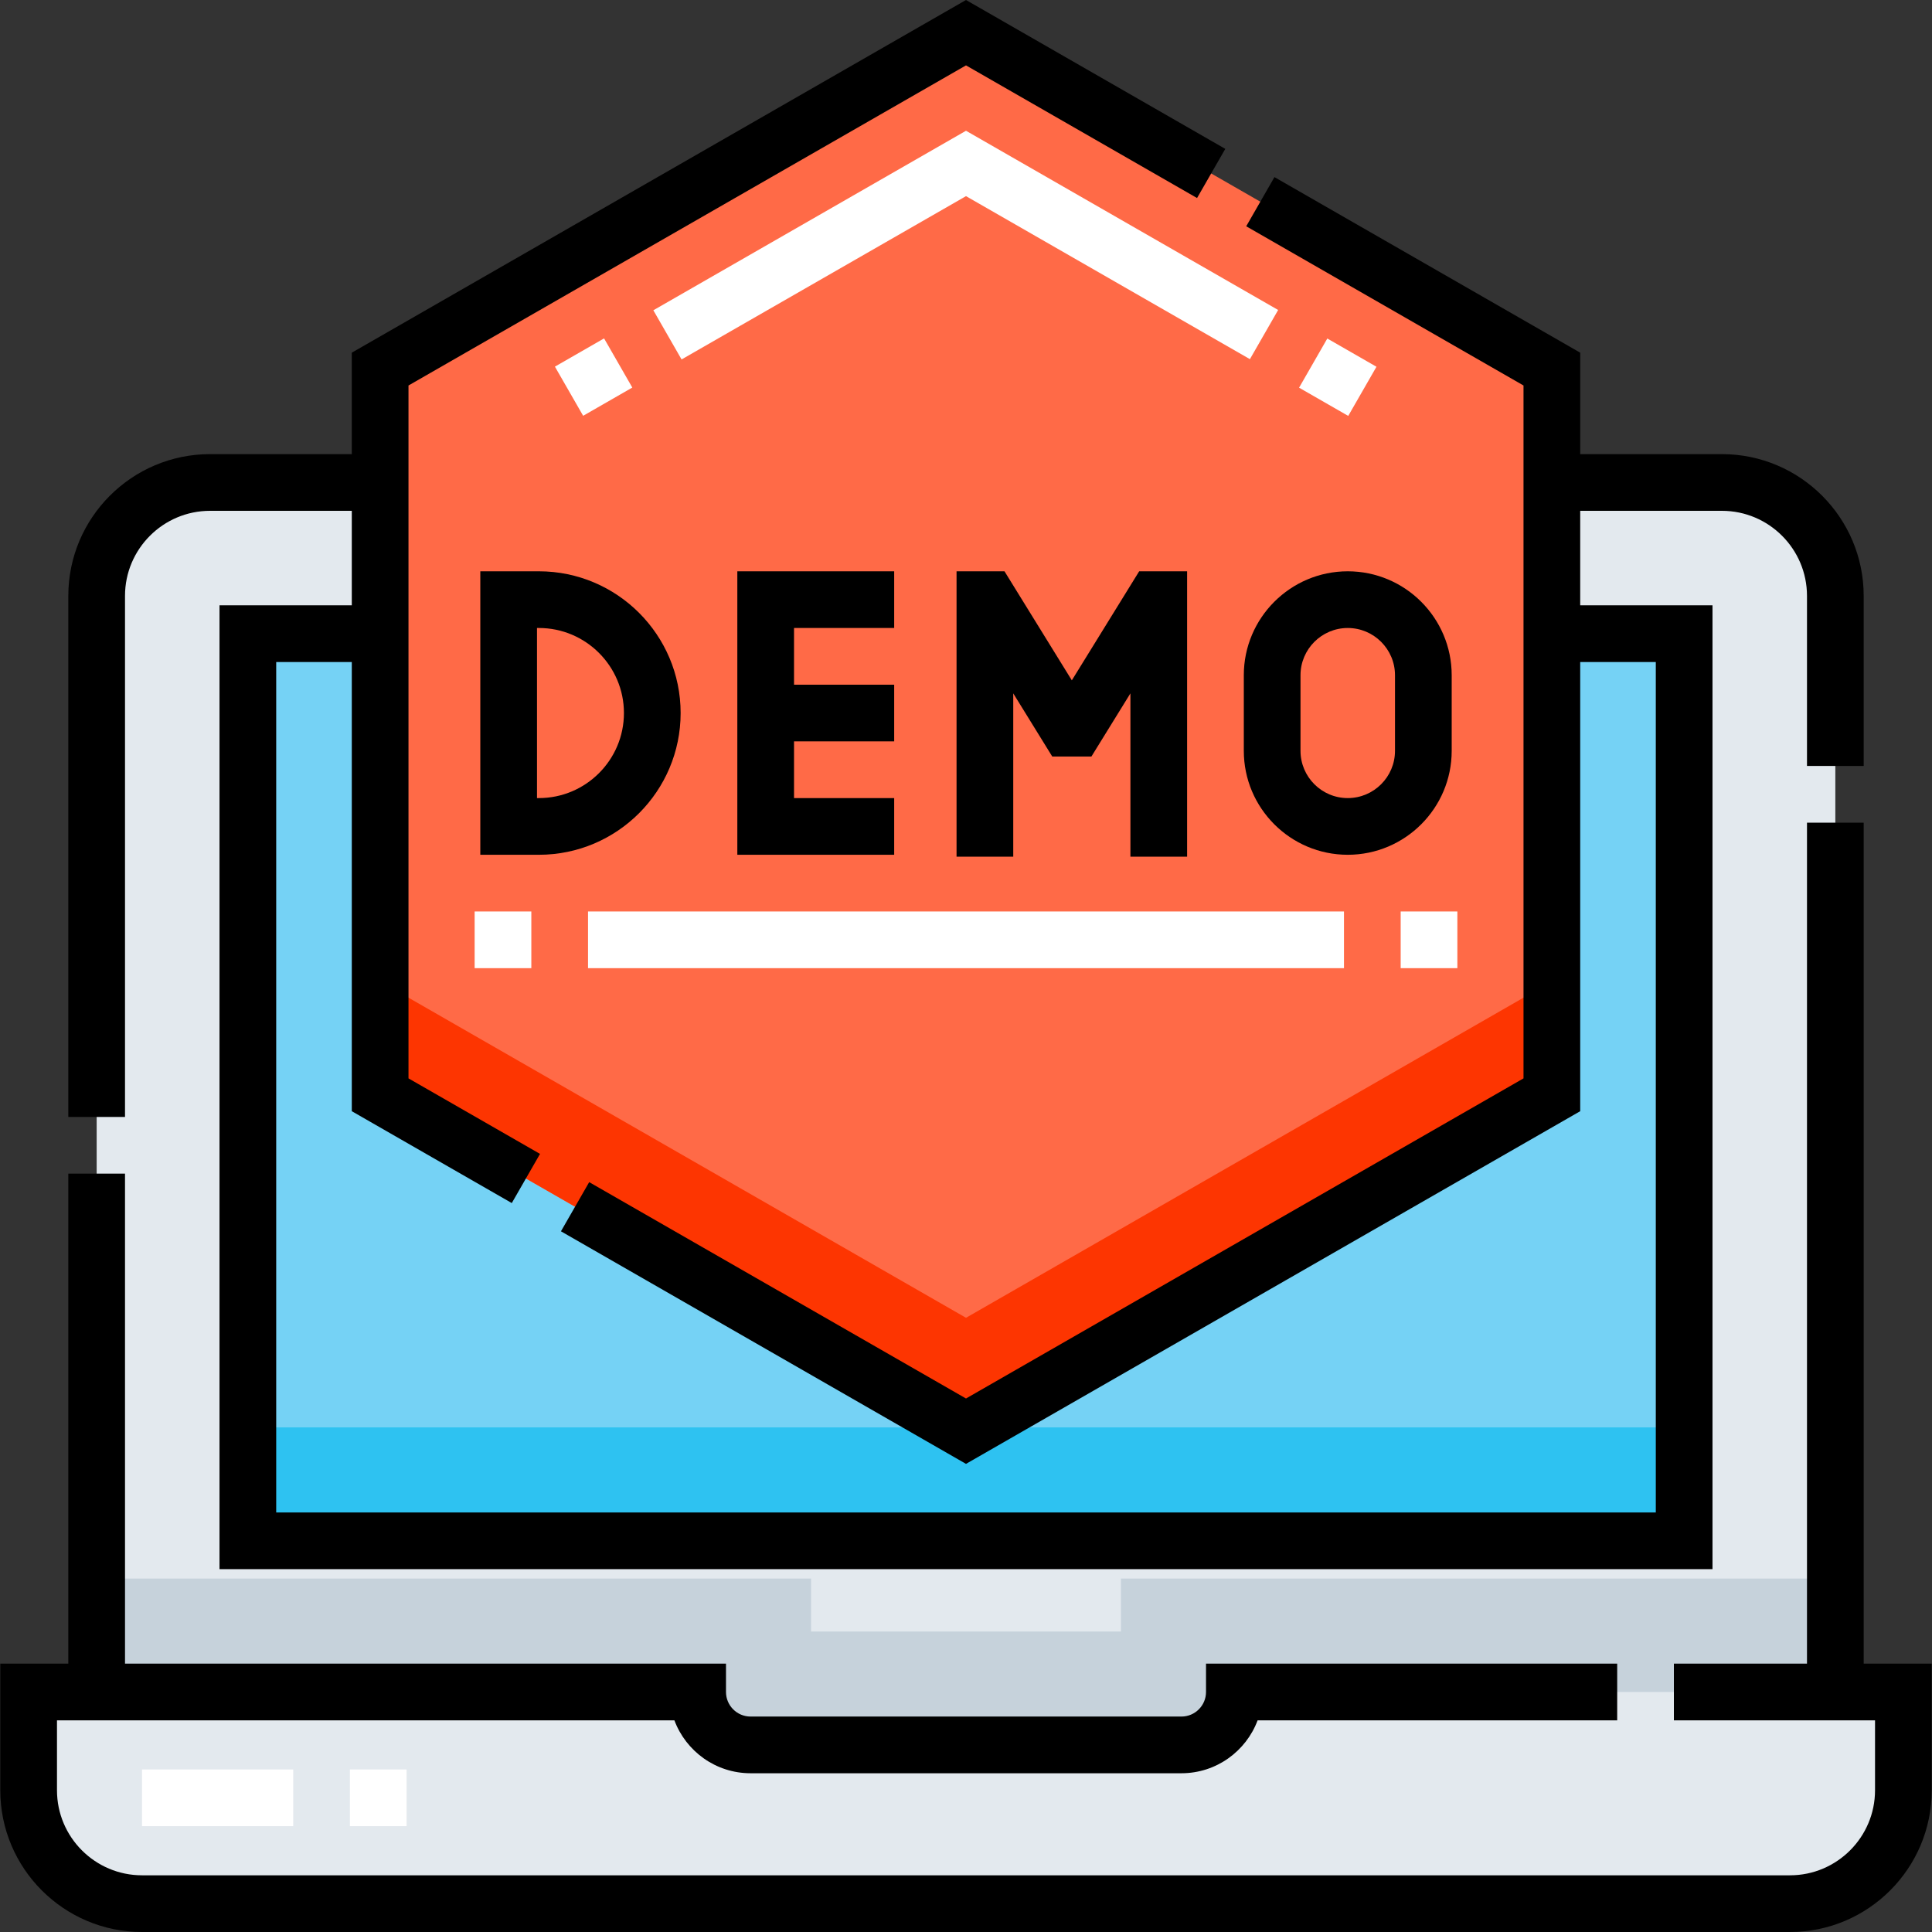 <svg id="Capa_1" enable-background="new 0 0 511.148 511.148" height="512" viewBox="0 0 511.148 511.148" width="512" xmlns="http://www.w3.org/2000/svg"><rect x="0" y="0" width="511.148" height="511.148" fill="#333333" stroke="none"/><g><g id="Filled_00000001621902830759679340000006321735301605537469_"><path d="m485.574 471.648v-314c0-16.569-13.431-30-30-30h-400c-16.569 0-30 13.431-30 30v314z" fill="#e3e9ee"/><path d="m485.574 417.648h-189v14h-82v-14h-189v54h460z" fill="#c6d2db"/><path d="m65.574 167.648h380v240h-380z" fill="#75d2f5"/><path d="m65.574 377.648h380v30h-380z" fill="#2ec2f1"/><path d="m326.574 447.648c0 7.732-6.268 14-14 14h-114c-7.732 0-14-6.268-14-14h-177v26c0 16.569 13.431 30 30 30h436c16.569 0 30-13.431 30-30v-26z" fill="#e3e9ee"/><path d="m100.574 97.648v192l155 89 155-89v-192l-155-89z" fill="#ff6a47"/><path d="m100.574 259.648v30l155 89 155-89v-30l-155 89z" fill="#fd3501"/></g><g id="Outline_00000078758336935801637640000015002084484316027283_"><path d="m107.574 483.148h-15v-15h15zm-30 0h-40v-15h40z" fill="#fff"/><path d="m473.574 511.148h-436c-20.678 0-37.5-16.822-37.5-37.5v-33.5h192v7.5c0 3.584 2.916 6.5 6.5 6.5h114c3.584 0 6.5-2.916 6.5-6.5v-7.5h108.785v15h-95.135c-3.05 8.168-10.932 14-20.15 14h-114c-9.218 0-17.101-5.832-20.15-14h-163.35v18.5c0 12.407 10.093 22.5 22.5 22.5h436c12.407 0 22.5-10.093 22.5-22.5v-18.5h-53.215v-15h68.215v33.5c0 20.678-16.822 37.5-37.5 37.5z"/><path d="m493.074 447.648h-15v-230h15zm0-245h-15v-45c0-12.407-10.093-22.5-22.5-22.5h-45v-15h45c20.678 0 37.5 16.822 37.5 37.5z"/><path d="m33.074 447.648h-15v-137.143h15zm0-152.143h-15v-137.857c0-20.678 16.822-37.5 37.5-37.5h45v15h-45c-12.407 0-22.5 10.093-22.5 22.5z"/><path d="m453.074 415.148h-395v-255h42.5v15h-27.5v225h365v-225h-27.5v-15h42.5z"/><path d="m236.574 166.148v-15h-41.5v75h41.5v-15h-26.5v-15h26.5v-15h-26.5v-15z"/><path d="m314.074 226.648h-15v-43.204l-10.317 16.704h-10.366l-10.317-16.704v43.204h-15v-75.5h12.683l17.817 28.847 17.817-28.847h12.683z"/><path d="m356.574 226.148c-15.164 0-27.5-12.336-27.5-27.5v-20c0-15.164 12.336-27.5 27.5-27.5s27.5 12.336 27.5 27.5v20c0 15.164-12.336 27.5-27.5 27.5zm0-60c-6.893 0-12.5 5.607-12.5 12.5v20c0 6.893 5.607 12.5 12.5 12.5s12.5-5.607 12.5-12.5v-20c0-6.892-5.607-12.5-12.5-12.5z"/><path d="m142.574 226.148h-15.5v-75h15.5c20.678 0 37.5 16.822 37.5 37.5s-16.822 37.5-37.5 37.5zm-.5-15h.5c12.407 0 22.5-10.093 22.5-22.5s-10.093-22.5-22.5-22.5h-.5z"/><path d="m255.574 387.297-107.163-61.532 7.469-13.008 99.694 57.243 147.5-84.693v-183.317l-73.362-42.124 7.469-13.008 80.893 46.448v200.684zm-120.17-69.002-42.33-24.305v-200.683l162.5-93.307 68.599 39.389-7.469 13.008-61.13-35.1-147.5 84.693v183.316l34.798 19.981z"/></g><g fill="#fff"><path d="m255.574 51.891 75.114 43.13 7.469-13.008-82.583-47.419-82.718 47.496 7.469 13.008z"/><path d="m149.578 92.298h15v15h-15z" transform="matrix(.867 -.498 .498 .867 -28.835 91.468)"/><path d="m346.435 92.22h15v15h-15z" transform="matrix(.498 -.867 .867 .498 91.217 357)"/><path d="m370.574 241.148h15v15h-15z"/><path d="m125.574 241.148h15v15h-15z"/><path d="m155.574 241.148h200v15h-200z"/></g></g></svg>